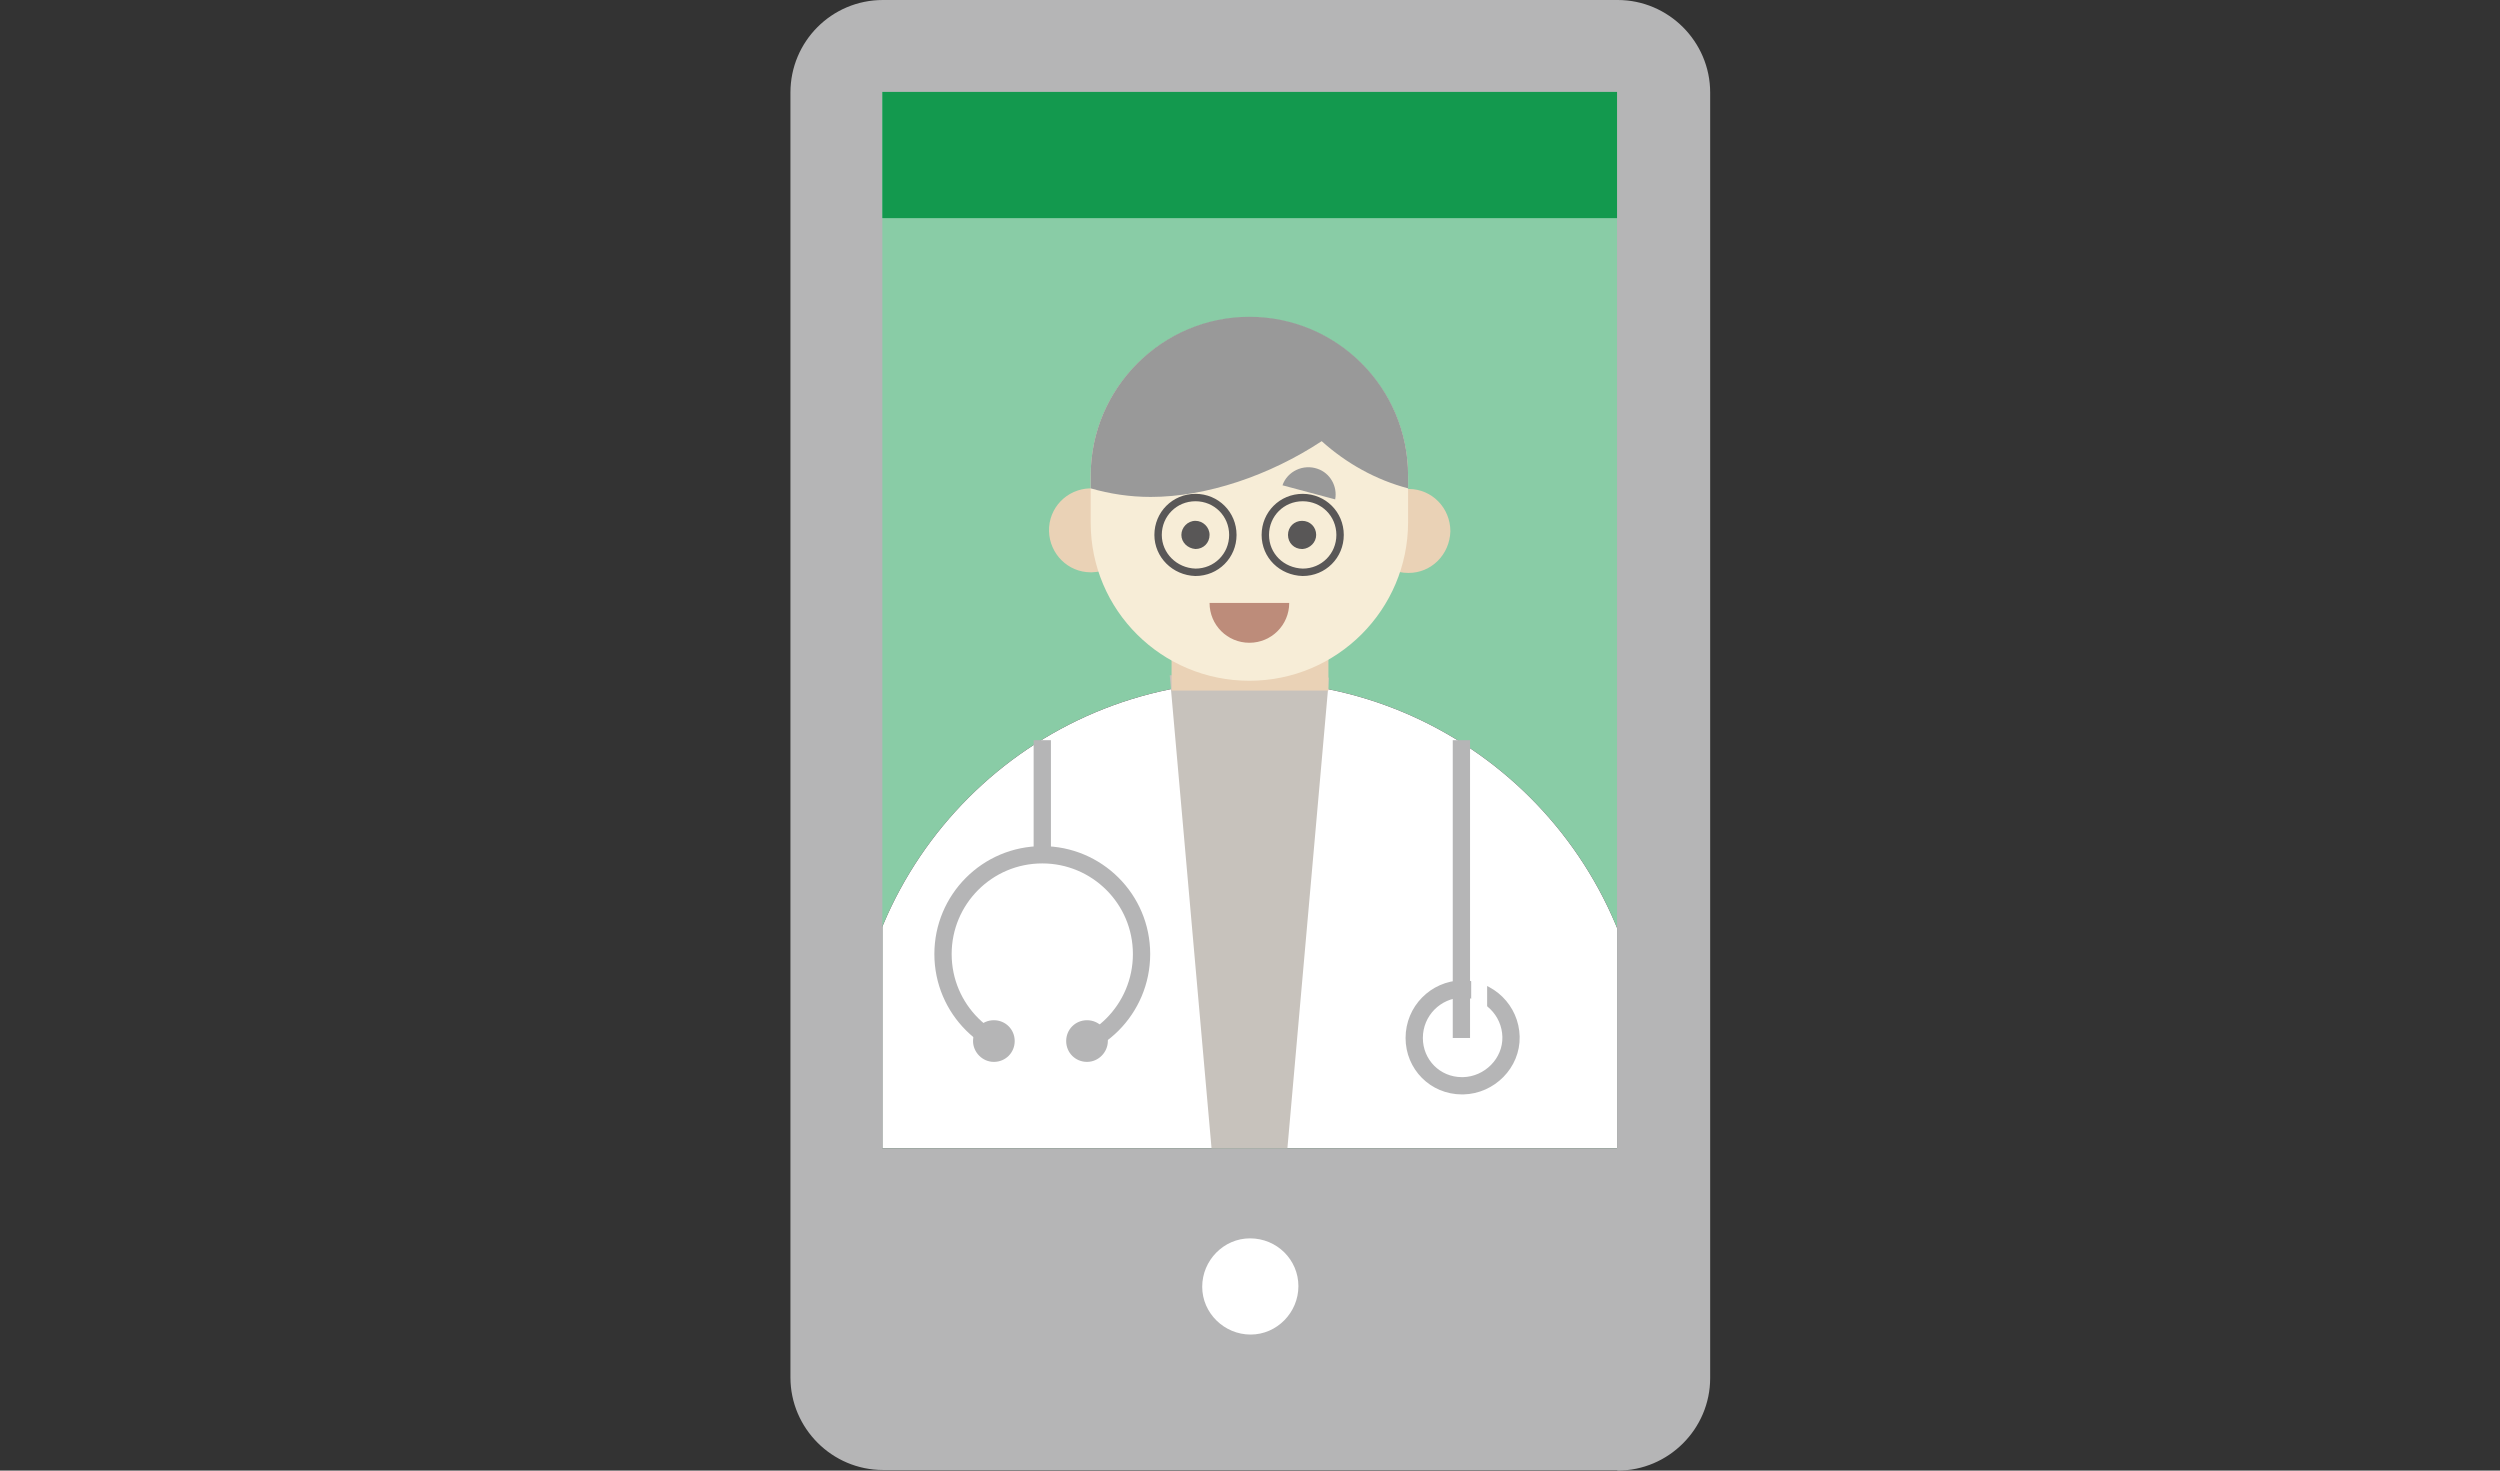 <?xml version="1.0" encoding="utf-8"?>
<!-- Generator: Adobe Illustrator 16.2.1, SVG Export Plug-In . SVG Version: 6.00 Build 0)  -->
<!DOCTYPE svg PUBLIC "-//W3C//DTD SVG 1.1//EN" "http://www.w3.org/Graphics/SVG/1.1/DTD/svg11.dtd">
<svg version="1.1" xmlns="http://www.w3.org/2000/svg" xmlns:xlink="http://www.w3.org/1999/xlink" x="0px" y="0px" width="408px"
	 height="240px" viewBox="0 0 408 240" enable-background="new 0 0 408 240" xml:space="preserve">
<rect x="0" y="0" width="408" height="240" fill="#333333" stroke="none"/>
<g id="レイヤー_1">
</g>
<g id="写真">
	<g>
		<g>
			<path fill="#B5B5B6" d="M263.9,239.9H144.1c-8.3,0-15.1-6.8-15.1-15.1V15.1C129,6.8,135.7,0,144.1,0h119.9
				c8.3,0,15.1,6.8,15.1,15.1v209.8c0,8.3-6.8,15.1-15.1,15.1"/>
			<rect x="144" y="15" fill="#89CCA6" width="119.9" height="172.4"/>
			<rect x="144" y="15" fill="#13994E" width="119.9" height="20.6"/>
			<g>
				<defs>
					<rect id="SVGID_1_" x="144" y="15" width="119.9" height="172.4"/>
				</defs>
				<clipPath id="SVGID_2_">
					<use xlink:href="#SVGID_1_"  overflow="visible"/>
				</clipPath>
				<g clip-path="url(#SVGID_2_)">
					<g>
						<path fill="#040000" d="M139.1,256.6v-80.6c0-35.8,29-64.8,64.8-64.8l0,0c35.8,0,64.8,29,64.8,64.7c0,0,0,0.1,0,0.1v80.6"/>
						<path fill="#FFFFFF" d="M139.1,256.6v-80.6c0-35.8,29-64.8,64.8-64.8l0,0c35.8,0,64.8,29,64.8,64.7c0,0,0,0.1,0,0.1v80.6"/>
						<g>
							<path fill="#C7C2BC" d="M190.9,110.2l13,147.1l0,0c0,0.3,13-146.7,13-146.7"/>
						</g>
						<path fill="none" stroke="#B5B5B6" stroke-width="2.821" stroke-miterlimit="10" d="M186.3,155.7c0-9-7.3-16.2-16.2-16.2
							c-9,0-16.2,7.3-16.2,16.2c0,9,7.3,16.2,16.2,16.2l0,0C179,172,186.3,164.7,186.3,155.7C186.3,155.8,186.3,155.8,186.3,155.7z"
							/>
						<rect x="162.2" y="149.2" fill="#FFFFFF" width="15.8" height="29.1"/>
						<path fill="#B5B5B6" d="M158.8,169.9c0-1.9,1.5-3.4,3.4-3.4c1.9,0,3.4,1.5,3.4,3.4s-1.5,3.4-3.4,3.4
							C160.3,173.3,158.8,171.7,158.8,169.9L158.8,169.9z"/>
						<path fill="#B5B5B6" d="M180.8,169.9c0-1.9-1.5-3.4-3.4-3.4s-3.4,1.5-3.4,3.4s1.5,3.4,3.4,3.4S180.8,171.7,180.8,169.9z"/>
						
							<line fill="none" stroke="#B5B5B6" stroke-width="2.821" stroke-miterlimit="10" x1="170.1" y1="139.5" x2="170.1" y2="120.8"/>
						<path fill="none" stroke="#B5B5B6" stroke-width="2.821" stroke-miterlimit="10" d="M230.8,169.4c0-4.4,3.5-7.9,7.8-8
							c4.4,0,7.9,3.5,8,7.8s-3.5,7.9-7.8,8c-0.1,0-0.1,0-0.2,0C234.2,177.2,230.8,173.7,230.8,169.4z"/>
						
							<line fill="none" stroke="#B5B5B6" stroke-width="2.821" stroke-miterlimit="10" x1="238.5" y1="169.4" x2="238.5" y2="120.8"/>
					</g>
					<rect x="191.2" y="80.7" fill="#EAD2B6" width="25.6" height="32"/>
					<rect x="240.1" y="159.2" fill="#FFFFFF" width="2.6" height="8.1"/>
					<path fill="#EAD2B6" d="M171.2,86.7c-0.1-3.8,2.9-6.9,6.7-7c3.8-0.1,6.9,2.9,7,6.7s-2.9,6.9-6.7,7c-0.1,0-0.1,0-0.2,0
						C174.3,93.4,171.3,90.4,171.2,86.7z"/>
					<path fill="#EAD2B6" d="M236.7,86.7c0-3.8-3-6.9-6.8-6.9s-6.9,3-6.9,6.8c0,3.8,3,6.9,6.8,6.9c0,0,0.1,0,0.1,0
						C233.6,93.5,236.6,90.5,236.7,86.7z"/>
					<path fill="#F7EDD7" d="M229.8,85.2c0,14.3-11.6,25.9-25.9,25.9l0,0l0,0c-14.3,0-25.9-11.5-25.9-25.8c0,0,0-0.1,0-0.1v-7.5
						c0-14.3,11.6-25.9,25.9-25.9l0,0l0,0c14.3,0,25.9,11.6,25.9,25.9l0,0L229.8,85.2z"/>
					<path fill="#BD8C7A" d="M210.4,98.4c0,3.6-2.9,6.5-6.5,6.5s-6.5-2.9-6.5-6.5l0,0"/>
					<rect x="189.6" y="89.9" fill="#F7EDD7" width="29.4" height="4.8"/>
					<path fill="#595757" d="M192.8,87.3c0-1.2,1-2.3,2.3-2.3c1.2,0,2.3,1,2.3,2.3s-1,2.3-2.3,2.3C193.8,89.5,192.8,88.5,192.8,87.3
						L192.8,87.3z"/>
					<path fill="#595757" d="M214.8,87.3c0-1.3-1-2.3-2.3-2.3c-1.3,0-2.3,1-2.3,2.3c0,1.3,1,2.3,2.3,2.3c0,0,0.1,0,0.1,0
						C213.8,89.5,214.8,88.5,214.8,87.3L214.8,87.3z"/>
					<path fill="none" stroke="#595757" stroke-width="1.209" stroke-miterlimit="10" d="M189,87.3c0-3.4,2.7-6.1,6.1-6.1
						c3.4,0,6.1,2.7,6.1,6.1c0,3.4-2.7,6.1-6.1,6.1c0,0,0,0,0,0C191.7,93.3,189,90.6,189,87.3C189,87.3,189,87.3,189,87.3z"/>
					<path fill="#999999" d="M209.3,79.2c0.8-2.3,3.4-3.5,5.7-2.7c2.1,0.7,3.3,2.9,2.9,5"/>
					<path fill="none" stroke="#595757" stroke-width="1.209" stroke-miterlimit="10" d="M206.5,87.3c0-3.4,2.7-6.1,6.1-6.1
						c3.4,0,6.1,2.7,6.1,6.1c0,3.4-2.7,6.1-6.1,6.1C209.2,93.3,206.5,90.7,206.5,87.3C206.5,87.3,206.5,87.3,206.5,87.3z"/>
					<g>
						<path fill="none" d="M215.7,72c-8.5,5.6-18.8,9.1-27.9,9.1c-3.4,0-6.7-0.5-9.8-1.4v5.5c0,0,0,0.1,0,0.1
							c0,14.3,11.7,25.8,25.9,25.8c14.3,0,25.9-11.6,25.9-25.9l-0.1-5.4C224.5,78.2,219.7,75.6,215.7,72z"/>
						<path fill="#999999" d="M215.7,72c4,3.6,8.8,6.3,14.1,7.7l0-2.1c0-14.3-11.6-25.9-25.9-25.9S178,63.4,178,77.6v2.1
							c3.1,0.9,6.4,1.4,9.8,1.4C196.9,81.1,207.2,77.6,215.7,72z"/>
					</g>
				</g>
			</g>
			<path fill="#FFFFFF" d="M211.9,209.9c0,4.3-3.5,7.9-7.8,7.9c-4.3,0-7.9-3.5-7.9-7.8c0-4.3,3.5-7.9,7.8-7.9c0,0,0,0,0,0
				C208.4,202.1,211.9,205.6,211.9,209.9C211.9,209.9,211.9,209.9,211.9,209.9"/>
		</g>
		<rect fill="none" width="408" height="240"/>
	</g>
</g>
</svg>
